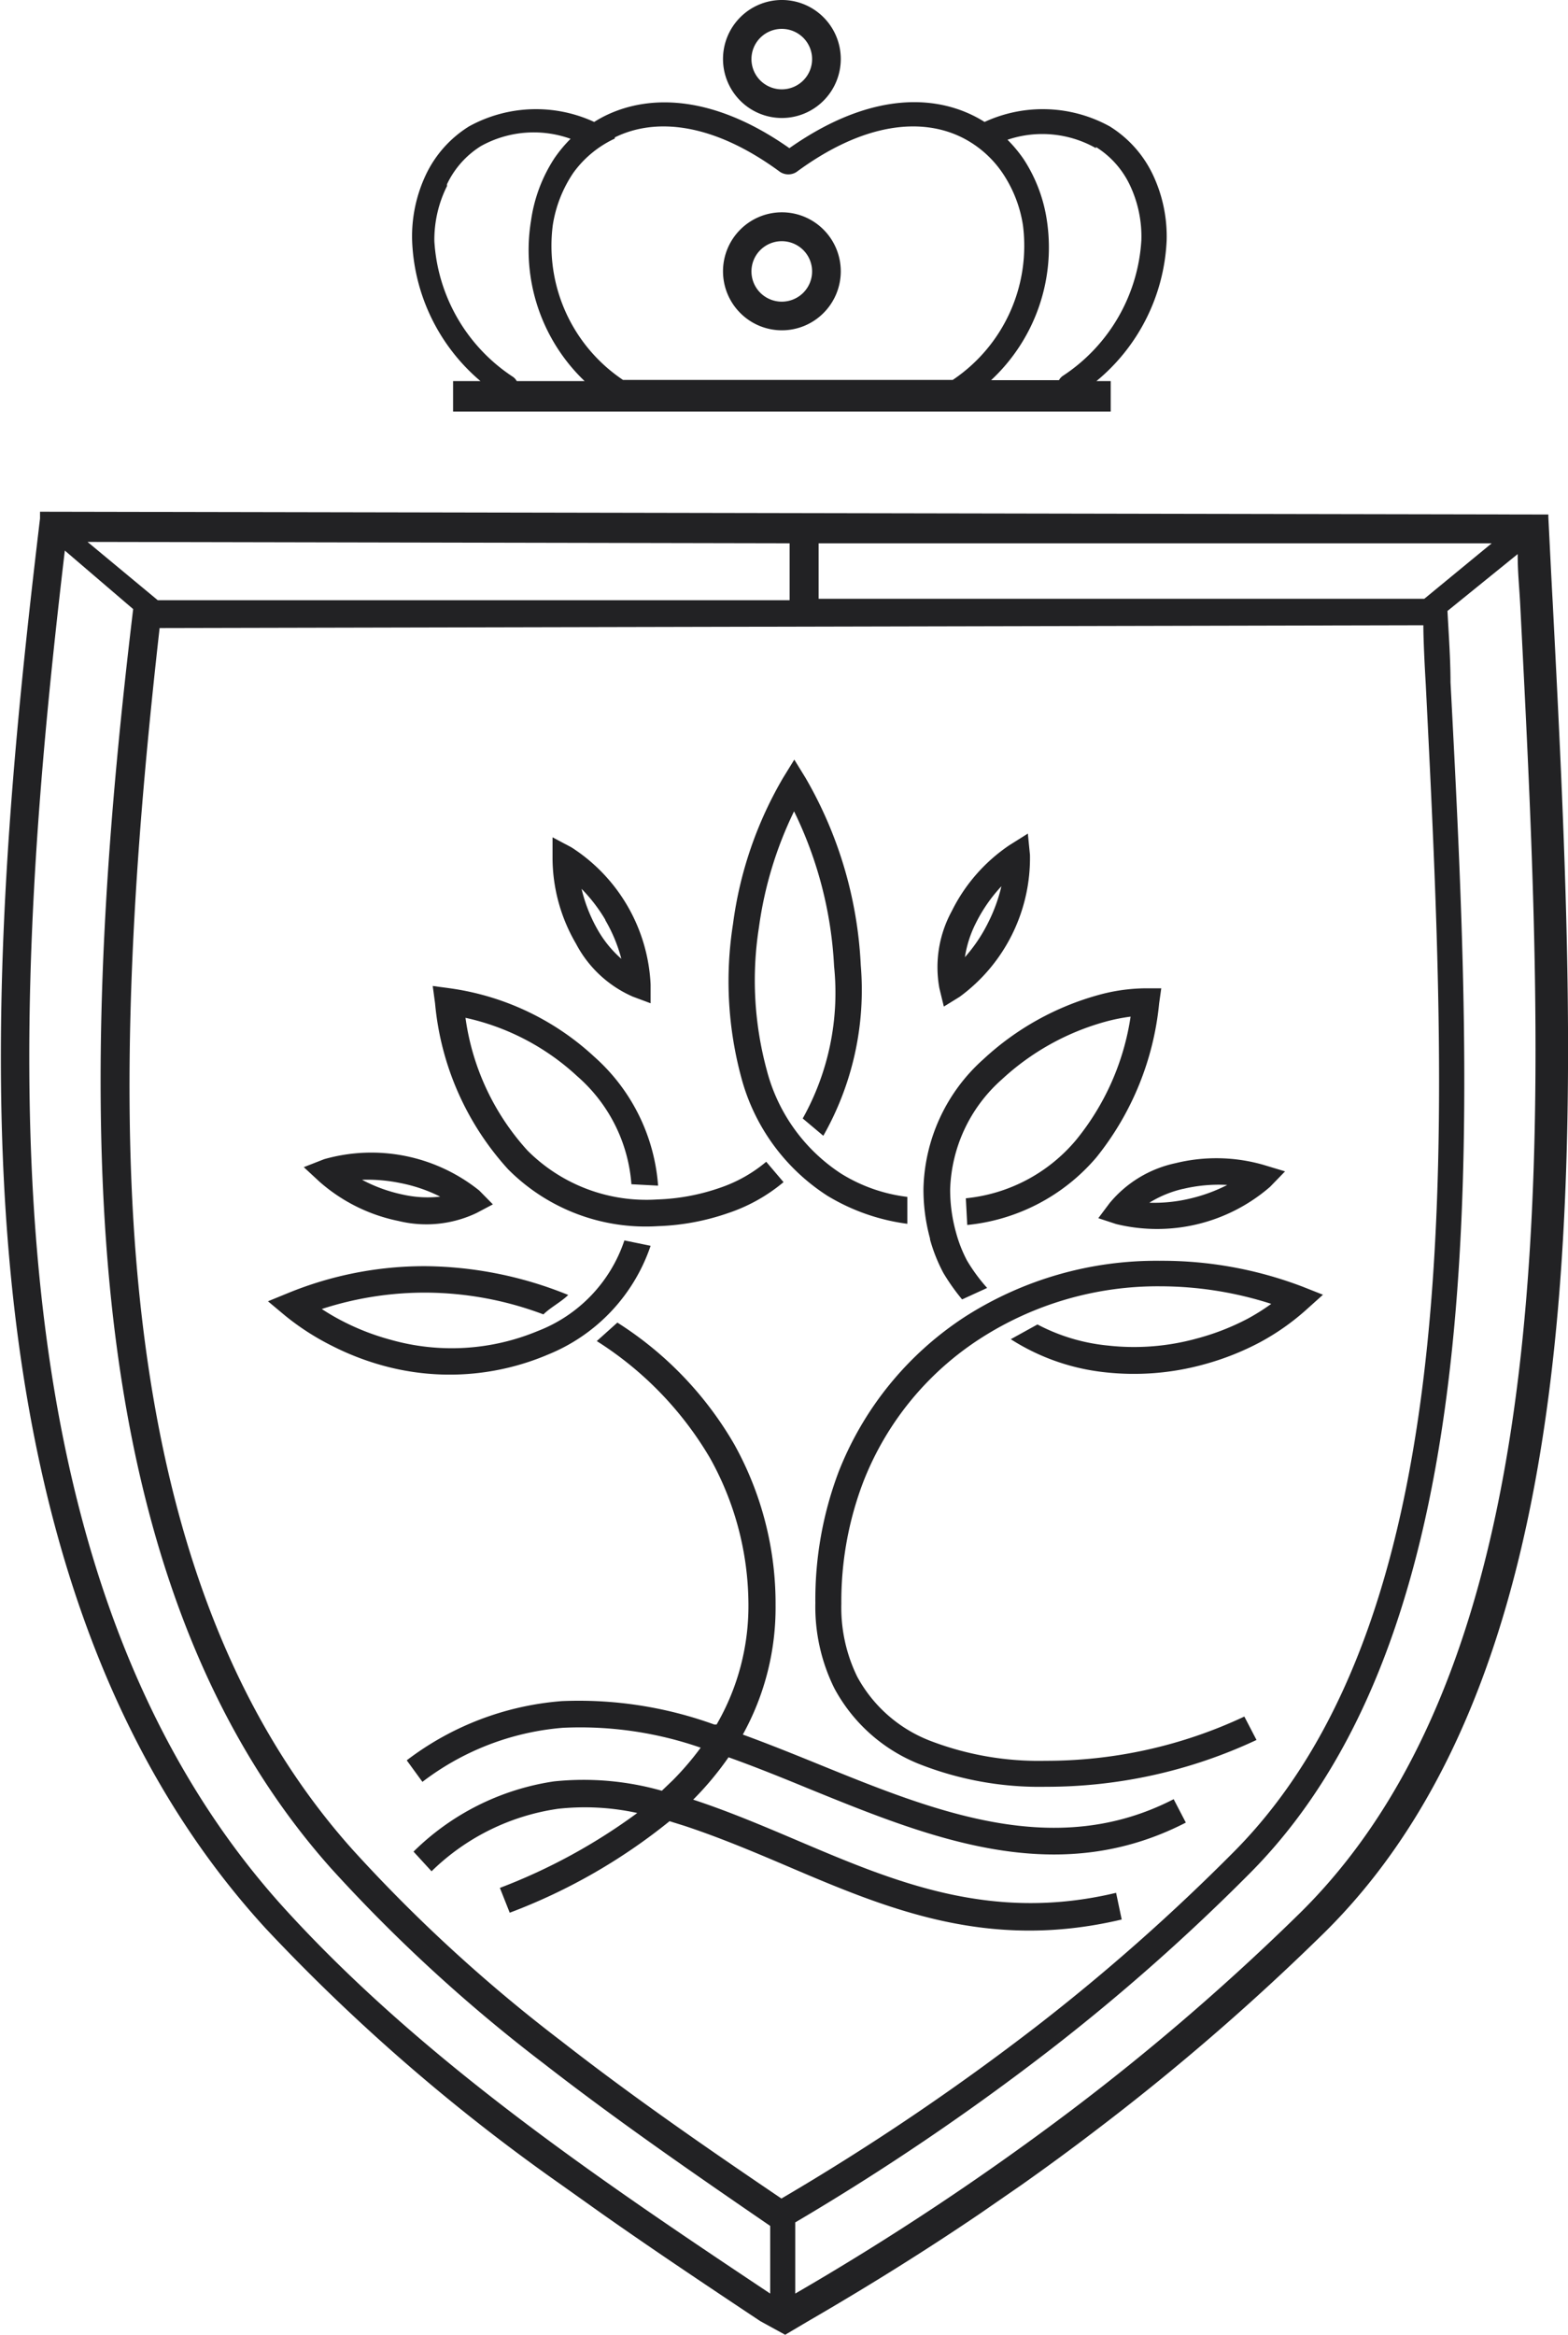 <?xml version="1.0" encoding="UTF-8"?> <svg xmlns="http://www.w3.org/2000/svg" id="Слой_1" data-name="Слой 1" viewBox="0 0 67 99.74"> <defs> <style> .cls-1 { fill: #222224; } </style> </defs> <title>Знак Онегин</title> <path class="cls-1" d="M127.55,100.3c2.64-1.53,5.08-3.06,7.35-4.6l1.78-1.23q1.6-1.13,3.08-2.26a101.71,101.71,0,0,0,9.79-8.45c12.13-11.89,10.91-35.59,9.82-56.82-.07-1.27-.13-2.54-.19-3.71v-.11L94.73,23l0,.29c-1.12,9.4-2.25,20.56-1.34,31.31s3.89,21.19,11,28.94A81.65,81.65,0,0,0,117,94.47l1.73,1.23c2.26,1.59,4.54,3.11,6.78,4.6l1.06.58ZM128,24.35l28.76,0-2.88,2.37-25.88,0Zm-1.24,0v2.43l-27,0-3-2.49Zm-.83,74.77c-7.16-4.77-14.75-9.88-20.68-16.37-6.87-7.51-9.76-17.64-10.65-28.21-.86-10.19.12-20.8,1.19-29.88l2.92,2.5c-1,8.34-1.87,18.41-1.09,27.9.8,9.68,3.39,19,9.56,25.91a67.73,67.73,0,0,0,9.07,8.32c3.19,2.48,6.49,4.75,9.68,6.94ZM117,88.33a66.51,66.51,0,0,1-8.91-8.17c-6-6.7-8.47-15.75-9.25-25.19-.74-9,.09-18.91,1-27l54-.12c0,.65.06,1.82.1,2.48.94,18.74,2,39.66-8.2,49.92a86.45,86.45,0,0,1-8.44,7.46,104.1,104.1,0,0,1-10.89,7.35C123.28,92.94,120.06,90.72,117,88.33Zm10,7.75A105.18,105.18,0,0,0,137.9,88.7a87.66,87.66,0,0,0,8.56-7.57C157,70.49,156,49.29,155,30.29c0-1-.08-2.08-.13-3.05l3-2.43c0,.81.07,1.4.11,2.2,1.08,21,2.28,44.38-9.45,55.89a100.63,100.63,0,0,1-9.68,8.35A116.52,116.52,0,0,1,127,99.12Z" transform="translate(-93.02 -1.14)"></path> <path class="cls-1" d="M137.29,57.72h0Z" transform="translate(-93.02 -1.14)"></path> <path class="cls-1" d="M116.45,59a7.66,7.66,0,0,0,4.37-4.64l-1.12-.23A6.28,6.28,0,0,1,116,58a9.57,9.57,0,0,1-6.3.37,10.32,10.32,0,0,1-2-.77,9.73,9.73,0,0,1-.93-.54,14.22,14.22,0,0,1,4.47-.7,14.42,14.42,0,0,1,5,.93h0c.29-.29.77-.54,1.06-.83a16.56,16.56,0,0,0-6.08-1.23,15.37,15.37,0,0,0-5.87,1.14l-.88.36.73.61a10.81,10.81,0,0,0,2,1.29,11.51,11.51,0,0,0,2.23.86A10.72,10.72,0,0,0,116.45,59Z" transform="translate(-93.02 -1.14)"></path> <path class="cls-1" d="M134.27,57.38A14,14,0,0,0,128.86,64a15.44,15.44,0,0,0-1,5.62,7.84,7.84,0,0,0,.81,3.64,7.1,7.1,0,0,0,3.76,3.29,14,14,0,0,0,5.28.92h0a21.12,21.12,0,0,0,9-2l-.52-1a19.89,19.89,0,0,1-8.51,1.89h0a12.91,12.91,0,0,1-4.85-.83,6,6,0,0,1-3.18-2.76,6.72,6.72,0,0,1-.68-3.12,14.31,14.31,0,0,1,.94-5.21,12.82,12.82,0,0,1,5-6.12,14,14,0,0,1,7.68-2.23,15.56,15.56,0,0,1,4.75.75,9.19,9.19,0,0,1-1,.63,10.34,10.34,0,0,1-2.18.85h0a10.08,10.08,0,0,1-3.81.3,8.13,8.13,0,0,1-3-.9h0l-1.14.63a9.29,9.29,0,0,0,4,1.41,11.23,11.23,0,0,0,4.24-.33h0a11.58,11.58,0,0,0,2.41-.95,10.24,10.24,0,0,0,2-1.41l.69-.62-.86-.34A16.85,16.85,0,0,0,142.56,55,15.16,15.16,0,0,0,134.27,57.38Z" transform="translate(-93.02 -1.14)"></path> <path class="cls-1" d="M137.28,57.72h0Z" transform="translate(-93.02 -1.14)"></path> <path class="cls-1" d="M132.76,54.09a7,7,0,0,0,.57,1.43,8.88,8.88,0,0,0,.8,1.13l1.07-.49a7.44,7.44,0,0,1-.86-1.17,5.81,5.81,0,0,1-.47-1.2h0a6.76,6.76,0,0,1-.25-1.85,6.53,6.53,0,0,1,2.2-4.68,10.68,10.68,0,0,1,4.42-2.47,7.94,7.94,0,0,1,1.09-.22A10.87,10.87,0,0,1,139,49.84a7.05,7.05,0,0,1-4.71,2.49l.06,1.14a8.32,8.32,0,0,0,5.52-2.89A12.42,12.42,0,0,0,142.55,44l.09-.64H142a7.77,7.77,0,0,0-2.06.29,11.85,11.85,0,0,0-4.9,2.74,7.64,7.64,0,0,0-2.56,5.5,7.87,7.87,0,0,0,.28,2.16Z" transform="translate(-93.02 -1.14)"></path> <path class="cls-1" d="M134.12,56.65Z" transform="translate(-93.02 -1.14)"></path> <path class="cls-1" d="M140.71,82c-5.36,1.28-9.49-.48-13.63-2.24-1.46-.62-2.92-1.24-4.44-1.74h0l0,0a13.45,13.45,0,0,0,1.51-1.81c1.12.4,2.26.86,3.4,1.33,5.23,2.13,10.6,4.31,16.14,1.46l-.52-1c-5.07,2.61-10.2.53-15.19-1.5-1.08-.44-2.15-.87-3.22-1.26a11.19,11.19,0,0,0,1.4-5.52,14,14,0,0,0-1.76-6.87,15.11,15.11,0,0,0-5-5.21l-.88.79a14.75,14.75,0,0,1,4.84,5A12.9,12.9,0,0,1,125,69.67a10.09,10.09,0,0,1-1.36,5.14l-.1,0a17,17,0,0,0-6.51-1,12.51,12.51,0,0,0-6.63,2.53l.67.92a11.39,11.39,0,0,1,6-2.31,15.71,15.71,0,0,1,5.89.85,12.46,12.46,0,0,1-1.19,1.39l-.47.45a12.24,12.24,0,0,0-4.61-.4,10.79,10.79,0,0,0-6,3l.77.84a9.69,9.69,0,0,1,5.41-2.67,10.45,10.45,0,0,1,3.38.18,24.72,24.72,0,0,1-5.87,3.2l.42,1.06a24.66,24.66,0,0,0,6.83-3.91l.64.2c1.48.49,2.91,1.09,4.34,1.7,4.31,1.84,8.61,3.66,14.34,2.3Z" transform="translate(-93.02 -1.14)"></path> <path class="cls-1" d="M128.37,52.22a8.78,8.78,0,0,0,3.42,1.2V52.27a6.92,6.92,0,0,1-2.84-1,7.53,7.53,0,0,1-3.17-4.43,14.62,14.62,0,0,1-.33-6.09,16.33,16.33,0,0,1,1.5-4.95,17,17,0,0,1,1.71,6.62,11,11,0,0,1-1.34,6.5l.88.74a12.61,12.61,0,0,0,1.6-7.29,17.59,17.59,0,0,0-2.36-8l-.48-.78-.48.78a16.61,16.61,0,0,0-2.14,6.25,15.76,15.76,0,0,0,.36,6.57A8.64,8.64,0,0,0,128.37,52.22Z" transform="translate(-93.02 -1.14)"></path> <path class="cls-1" d="M114.73,51.09a8.29,8.29,0,0,0,6.41,2.43,10.13,10.13,0,0,0,3-.56,7.26,7.26,0,0,0,2.36-1.32l-.74-.87a6.12,6.12,0,0,1-2,1.12,9,9,0,0,1-2.65.49,7.17,7.17,0,0,1-5.55-2.09,10.55,10.55,0,0,1-2.65-5.67,10.24,10.24,0,0,1,4.78,2.5A6.78,6.78,0,0,1,120,51.73l1.14.06a8.16,8.16,0,0,0-2.72-5.5,11.36,11.36,0,0,0-6.17-2.93l-.74-.1.1.74A12.16,12.16,0,0,0,114.73,51.09Z" transform="translate(-93.02 -1.14)"></path> <path class="cls-1" d="M140.43,52.54l-.48.64.76.25a7.37,7.37,0,0,0,6.58-1.59l.64-.66L147,50.9a7.3,7.3,0,0,0-3.75-.07A5,5,0,0,0,140.43,52.54Zm3.14-.61a6.56,6.56,0,0,1,1.89-.17,6.93,6.93,0,0,1-1.54.57,6.62,6.62,0,0,1-1.79.19A4.78,4.78,0,0,1,143.56,51.93Z" transform="translate(-93.02 -1.14)"></path> <path class="cls-1" d="M133.35,44.14l.68-.42a7.35,7.35,0,0,0,3-6.06l-.09-.91-.78.49a7.3,7.3,0,0,0-2.47,2.82,5,5,0,0,0-.53,3.3Zm1.37-3.57A6.61,6.61,0,0,1,135.81,39a6.9,6.9,0,0,1-.56,1.54,6.64,6.64,0,0,1-1,1.49A4.83,4.83,0,0,1,134.72,40.57Z" transform="translate(-93.02 -1.14)"></path> <path class="cls-1" d="M120.07,43.72l.75.28,0-.8a7.37,7.37,0,0,0-3.38-5.86l-.81-.43,0,.92a7.29,7.29,0,0,0,1,3.62A5,5,0,0,0,120.07,43.72Zm-1.19-3.28a6.61,6.61,0,0,1,.69,1.66,4.8,4.8,0,0,1-1-1.22,6.56,6.56,0,0,1-.7-1.77A6.92,6.92,0,0,1,118.89,40.44Z" transform="translate(-93.02 -1.14)"></path> <path class="cls-1" d="M110.05,53.3a5,5,0,0,0,3.33-.34l.7-.37L113.5,52a7.37,7.37,0,0,0-6.63-1.34L106,51l.67.62A7.3,7.3,0,0,0,110.05,53.3Zm.08-1.62a6.57,6.57,0,0,1,1.7.58,4.82,4.82,0,0,1-1.56-.08,6.57,6.57,0,0,1-1.78-.64A6.93,6.93,0,0,1,110.13,51.68Z" transform="translate(-93.02 -1.14)"></path> <path class="cls-1" d="M113.55,17.42h-1.17v1.3h28.1v-1.3h-.61a8.26,8.26,0,0,0,3-6,6.16,6.16,0,0,0-.59-2.82h0a4.9,4.9,0,0,0-1.84-2.06,5.93,5.93,0,0,0-5.35-.19q-.22-.14-.46-.26c-2-1-4.74-.83-7.88,1.38-3.14-2.21-5.89-2.36-7.88-1.38q-.24.12-.46.26a5.93,5.93,0,0,0-5.35.19,4.9,4.9,0,0,0-1.84,2.06h0a6.16,6.16,0,0,0-.59,2.82A8.26,8.26,0,0,0,113.55,17.42Zm26.3-10a3.87,3.87,0,0,1,1.45,1.63h0a5.13,5.13,0,0,1,.49,2.35,7.46,7.46,0,0,1-3.36,5.8.52.52,0,0,0-.16.18h-2.9a7.74,7.74,0,0,0,2.39-6.77,6.53,6.53,0,0,0-1-2.67,5.82,5.82,0,0,0-.69-.83A4.65,4.65,0,0,1,139.85,7.47Zm-20.56-.41c1.72-.85,4.18-.65,7.07,1.48a.65.65,0,0,0,.69,0c2.89-2.13,5.35-2.33,7.07-1.48a4.55,4.55,0,0,1,1.73,1.51,5.48,5.48,0,0,1,.88,2.24,6.9,6.9,0,0,1-3,6.61H119.64a6.9,6.9,0,0,1-3-6.61,5.48,5.48,0,0,1,.88-2.24A4.55,4.55,0,0,1,119.29,7.06Zm-7.17,2h0a3.87,3.87,0,0,1,1.45-1.63,4.65,4.65,0,0,1,3.83-.31,5.81,5.81,0,0,0-.69.83,6.52,6.52,0,0,0-1,2.67A7.74,7.74,0,0,0,118,17.42h-2.9a.52.52,0,0,0-.16-.18,7.46,7.46,0,0,1-3.36-5.8A5.13,5.13,0,0,1,112.12,9.09Z" transform="translate(-93.02 -1.14)"></path> <path class="cls-1" d="M124.65,14.51a2.51,2.51,0,0,0,3.56,0h0a2.52,2.52,0,0,0,0-3.56h0a2.51,2.51,0,0,0-3.56,0h0a2.52,2.52,0,0,0,0,3.56Zm.86-2.69h0a1.3,1.3,0,0,1,1.83,0h0a1.29,1.29,0,0,1,0,1.83h0a1.3,1.3,0,0,1-1.83,0h0a1.29,1.29,0,0,1,0-1.83Z" transform="translate(-93.02 -1.14)"></path> <path class="cls-1" d="M124.65,5.44a2.51,2.51,0,0,0,3.56,0h0a2.52,2.52,0,0,0,0-3.56h0a2.51,2.51,0,0,0-3.56,0h0a2.52,2.52,0,0,0,0,3.56Zm.86-2.69h0a1.3,1.3,0,0,1,1.83,0h0a1.29,1.29,0,0,1,0,1.83h0a1.3,1.3,0,0,1-1.83,0h0a1.29,1.29,0,0,1,0-1.83Z" transform="translate(-93.02 -1.14)"></path> </svg> 